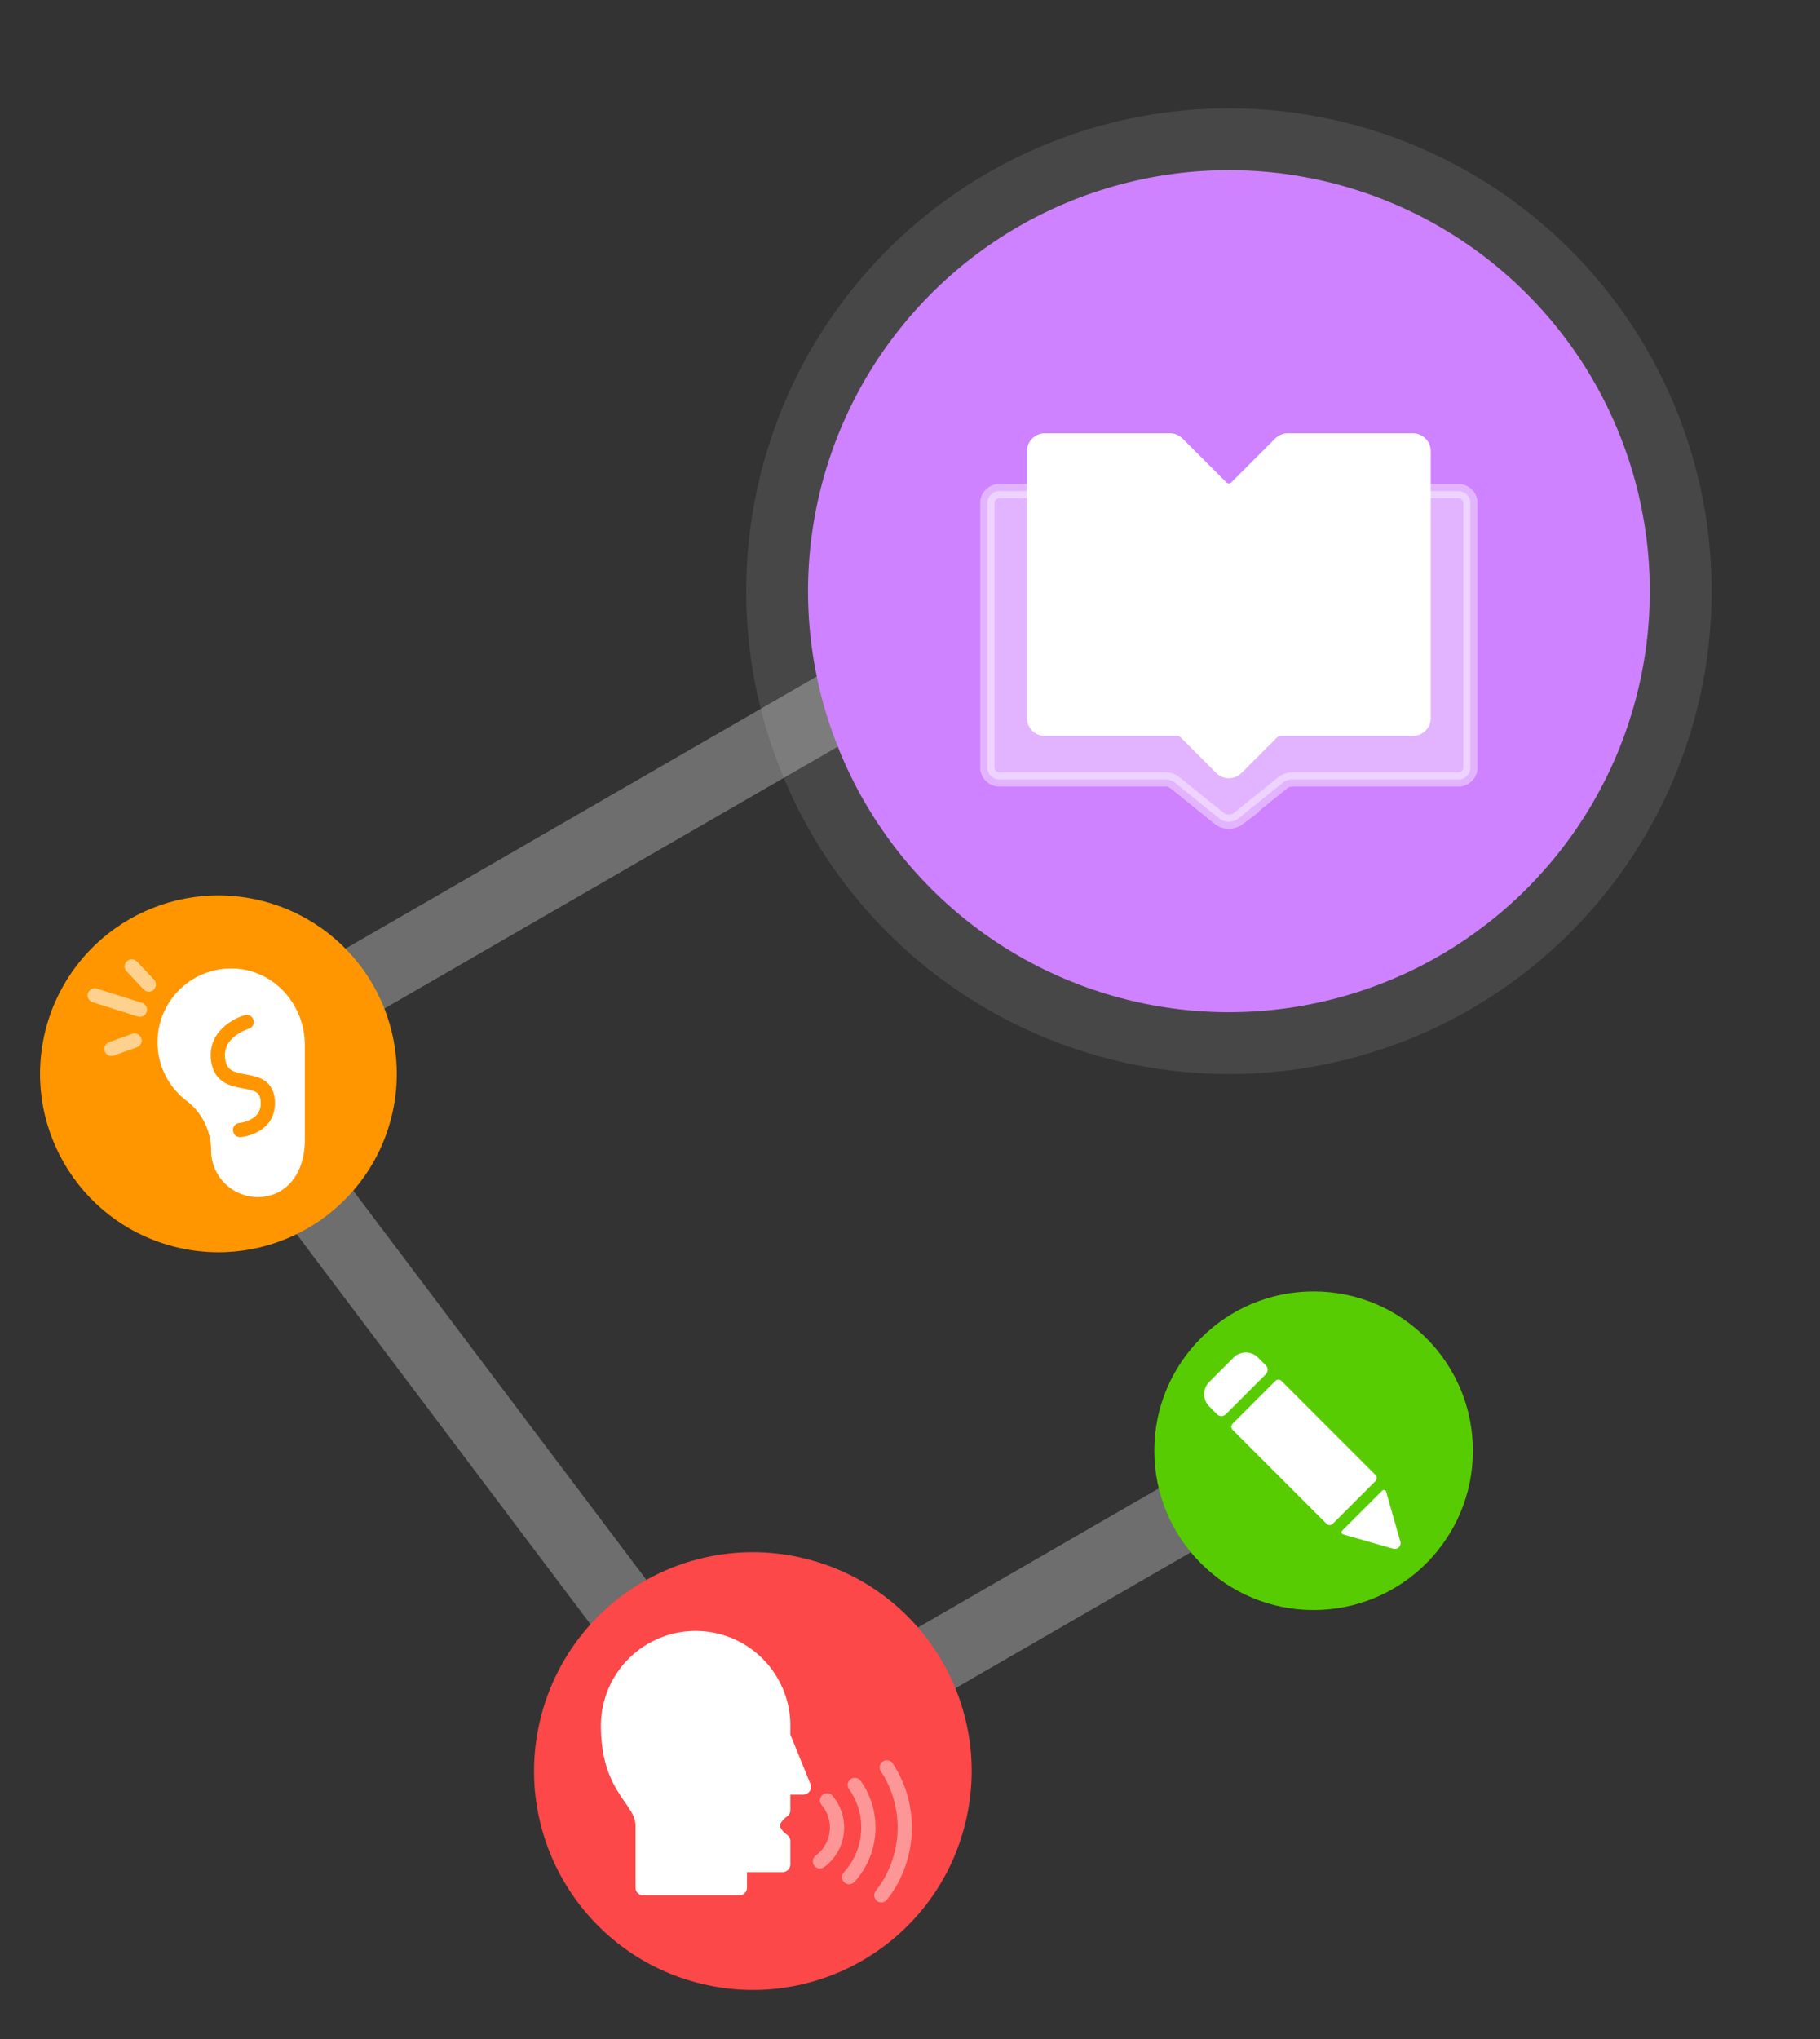 <svg xmlns="http://www.w3.org/2000/svg" width="382.741" height="428.692" viewBox="0 0 382.741 428.692"><rect x="0" y="0" width="382.741" height="428.692" fill="#333333" stroke="none"/><g transform="translate(-1043.893 -68.852)"><rect width="142" height="15" transform="matrix(-0.602, -0.799, 0.799, -0.602, 1172.934, 416.786)" fill="#fff" opacity="0.29"/><rect width="142" height="15" transform="translate(1331.14 373.938) rotate(150)" fill="#fff" opacity="0.29"/><rect width="142" height="15" transform="matrix(-0.866, 0.5, -0.5, -0.866, 1223.756, 223.707)" fill="#fff" opacity="0.29"/><circle cx="37.5" cy="37.5" r="37.5" transform="matrix(-0.966, -0.259, 0.259, -0.966, 1116.338, 340.55)" fill="#ff9600"/><circle cx="46" cy="46" r="46" transform="matrix(-0.966, -0.259, 0.259, -0.966, 1234.739, 497.544)" fill="#fc4848"/><circle cx="101.5" cy="101.5" r="101.5" transform="matrix(-0.966, -0.259, 0.259, -0.966, 1374.094, 317.476)" fill="#fff" opacity="0.1"/><circle cx="33.497" cy="33.497" r="33.497" transform="translate(1286.643 340.348)" fill="#58cc02"/><circle cx="88.5" cy="88.5" r="88.5" transform="matrix(-0.966, -0.259, 0.259, -0.966, 1364.901, 301.554)" fill="#ce82ff"/><g transform="translate(715.279 -3570.556)"><g transform="translate(536.25 3732)"><path d="M835.812,138.5h32.594a3.2,3.2,0,0,1,1.989.664l11.409,9.2a3.308,3.308,0,0,0,3.978,0l11.409-9.2a3.194,3.194,0,0,1,1.989-.664h32.594a2.584,2.584,0,0,1,2.812,2.268v56.088a2.584,2.584,0,0,1-2.812,2.268H897.148a3.194,3.194,0,0,0-1.989.664l-9.377,7.563a3.308,3.308,0,0,1-3.978,0l-9.377-7.563a3.2,3.2,0,0,0-1.989-.664H835.812A2.584,2.584,0,0,1,833,196.856V140.768A2.584,2.584,0,0,1,835.812,138.5Z" transform="translate(-833 -127.85)" fill="#fff" stroke="#fff" stroke-miterlimit="10" stroke-width="3" opacity="0.4"/><path d="M841.268,132h26.286a2.267,2.267,0,0,1,1.6.664l9.2,9.2a2.267,2.267,0,0,0,3.208,0l9.2-9.2a2.267,2.267,0,0,1,1.6-.664h26.286a2.268,2.268,0,0,1,2.268,2.268v56.088a2.268,2.268,0,0,1-2.268,2.268H890.732a2.267,2.267,0,0,0-1.6.664l-7.563,7.563a2.267,2.267,0,0,1-3.208,0l-7.563-7.563a2.267,2.267,0,0,0-1.6-.664H841.268A2.269,2.269,0,0,1,839,190.356V134.268A2.269,2.269,0,0,1,841.268,132Z" transform="translate(-829.169 -132)" fill="#fff" stroke="#fff" stroke-miterlimit="10" stroke-width="3"/></g><path d="M11901.75,10244.5v58.238" transform="translate(-11314.707 -6501.665)" fill="none" stroke="#fff" stroke-linecap="round" stroke-width="3"/></g><g transform="translate(648.312 -2367.613)"><g transform="translate(568.02 2808.025)" opacity="0.43"><path d="M478.182,197.312a15.449,15.449,0,0,1-1.195,19.378" transform="translate(-470.856 -193.61)" fill="none" stroke="#fff" stroke-linecap="round" stroke-miterlimit="10" stroke-width="3"/><path d="M437.6,218.953a8.849,8.849,0,0,1-1.5,12.817" transform="translate(-436.104 -212.005)" fill="none" stroke="#fff" stroke-linecap="round" stroke-miterlimit="10" stroke-width="3"/><path d="M523.348,172.622a23.1,23.1,0,0,1-1.147,26.9" transform="translate(-509.29 -172.622)" fill="none" stroke="#fff" stroke-linecap="round" stroke-miterlimit="10" stroke-width="3"/></g><g transform="translate(521.953 2779.352)"><path d="M39.838,21.771V19.918A19.918,19.918,0,1,0,0,19.918c0,8.793,2.94,13.039,5.087,16.14,1.269,1.832,2.185,3.156,2.185,4.864V53.948A1.628,1.628,0,0,0,8.9,55.576h20.19a1.628,1.628,0,0,0,1.628-1.628V50.692h7.49a1.628,1.628,0,0,0,1.628-1.628V44.179a1.628,1.628,0,0,0-.72-1.352c-.49-.329-1.45-1.255-1.45-1.9,0-.594.846-1.49,1.45-1.9a1.628,1.628,0,0,0,.72-1.352V34.409h2.714a1.628,1.628,0,0,0,1.508-2.241Z" transform="translate(-0.001)" fill="#fff"/></g></g><g transform="translate(1296.625 394.947) rotate(-90)"><path d="M.5,368.783a1.211,1.211,0,0,0,1.164,1.544A1.129,1.129,0,0,0,2,370.278l10.527-3a.472.472,0,0,0,.2-.788L4.3,358.051a.472.472,0,0,0-.788.2Z" transform="translate(0 -328.525)" fill="#fff"/><path d="M358.45,6.7l-5.132-5.132a3.649,3.649,0,0,0-5.148-.008L346.54,3.188a1.331,1.331,0,0,0,0,1.882l8.391,8.39a1.331,1.331,0,0,0,1.882,0l1.629-1.629A3.649,3.649,0,0,0,358.45,6.7Z" transform="translate(-317.753)" fill="#fff"/><path d="M62.736,91.283,82.5,71.521a.91.91,0,0,1,1.287,0l8.989,8.989a.91.91,0,0,1,0,1.287L73.012,101.558a.91.91,0,0,1-1.287,0L62.736,92.57A.91.91,0,0,1,62.736,91.283Z" transform="translate(-57 -65.036)" fill="#fff"/></g><g transform="translate(531.314 -2930.973)"><g transform="translate(545.707 3203.436)"><g transform="translate(0 0)"><path d="M106.494,0c8.917.017,15.489,7.559,15.489,16.081V35.959c0,7.969-4.627,12.105-9.857,12.105a9.868,9.868,0,0,1-9.857-9.857,13.079,13.079,0,0,0-5.131-10.373A15.49,15.49,0,0,1,106.494,0Z" transform="translate(-91.005 0)" fill="#fff"/></g></g><path d="M11970.775,9638.428s-7.16,2.066-5.922,8.4,9.639,1.93,10.328,7.85-5.783,6.473-5.783,6.473" transform="translate(-11406.325 -6423.752)" fill="none" stroke="#ff9600" stroke-linecap="round" stroke-width="3"/><path d="M11788.5,9708.539l9.5,3" transform="translate(-11256 -6499.445)" fill="none" stroke="#fff" stroke-linecap="round" stroke-width="3" opacity="0.56"/><path d="M11798.143,9701l3.58,3.811" transform="translate(-11257.849 -6498)" fill="none" stroke="#fff" stroke-linecap="round" stroke-width="3" opacity="0.56"/><path d="M11792.857,9722.03l4.851-1.744" transform="translate(-11256.835 -6501.696)" fill="none" stroke="#fff" stroke-linecap="round" stroke-width="3" opacity="0.56"/></g></g></svg>